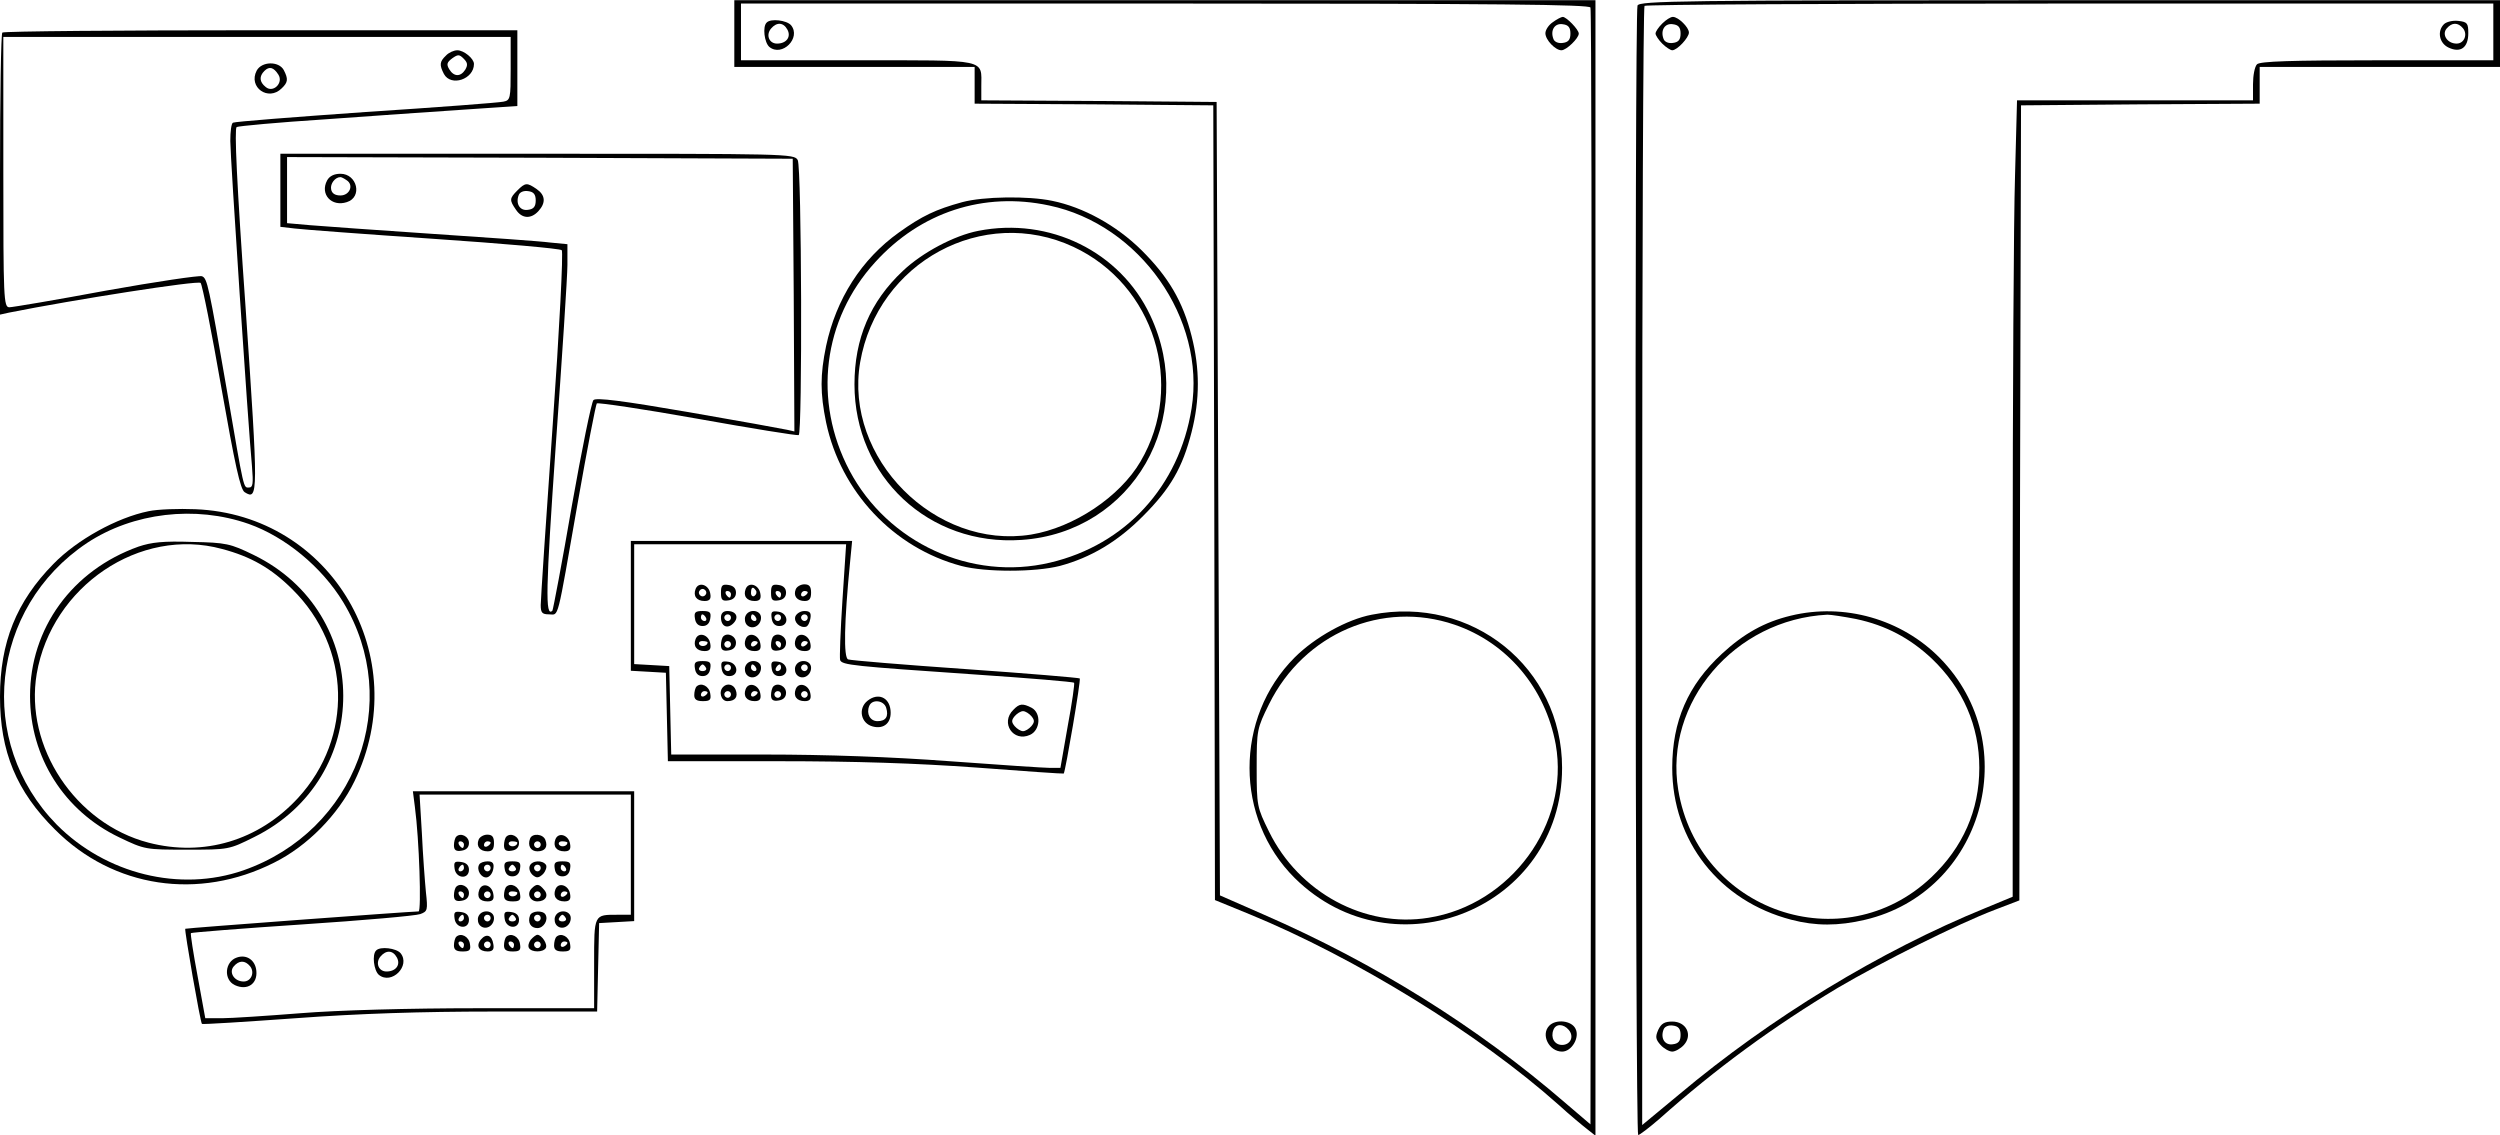 <?xml version="1.0" encoding="UTF-8" standalone="yes"?>
<svg version="1.0" xmlns="http://www.w3.org/2000/svg" width="197.93mm" height="89.88mm" viewBox="0 0 749 340" preserveAspectRatio="xMidYMid meet">
  <g transform="translate(0,340) scale(0.1,-0.1)" fill="#000000" stroke="none">
    <path d="M2200 3300 l0 -100 360 0 360 0 0 -55 0 -55 358 -2 357 -3 3 -1190 2
-1191 105 -43 c316 -130 686 -358 923 -569 35 -32 75 -65 88 -75 l24 -19 0
1701 0 1701 -1290 0 -1290 0 0 -100z m2565 78 c3 -7 4 -763 3 -1680 l-3 -1666
-75 64 c-265 229 -570 419 -905 565 l-130 57 -5 1188 -5 1189 -352 3 -353 2 0
41 c0 84 24 79 -370 79 l-350 0 0 85 0 85 1270 0 c1007 0 1272 -3 1275 -12z"/>
    <path d="M4652 3334 c-12 -8 -22 -23 -22 -33 0 -20 30 -51 48 -51 15 0 52 36
52 50 0 12 -37 50 -48 50 -4 0 -18 -7 -30 -16z m53 -34 c0 -18 -6 -26 -23 -28
-13 -2 -25 3 -28 12 -10 26 4 48 28 44 17 -2 23 -10 23 -28z"/>
    <path d="M2297 3333 c-13 -12 -7 -60 8 -73 38 -31 96 27 65 65 -13 15 -61 21
-73 8z m62 -21 c12 -22 -3 -42 -31 -42 -24 0 -34 26 -18 45 17 20 37 19 49 -3z"/>
    <path d="M4110 1559 c-74 -14 -171 -68 -231 -128 -181 -181 -180 -482 0 -661
299 -295 801 -89 801 330 0 300 -270 518 -570 459z m248 -30 c158 -54 272
-190 303 -359 42 -238 -135 -480 -381 -519 -191 -31 -388 75 -478 258 -36 73
-37 77 -37 191 0 114 1 118 37 191 105 212 340 312 556 238z"/>
    <path d="M4642 328 c-27 -27 -1 -78 38 -78 29 0 54 43 40 69 -12 24 -58 29
-78 9z m58 -13 c17 -20 5 -45 -20 -45 -23 0 -35 22 -26 45 7 19 30 19 46 0z"/>
    <path d="M4906 3384 c-9 -24 -7 -3384 2 -3384 4 0 33 22 63 48 172 153 342
277 535 393 131 77 358 191 471 234 l73 28 2 1191 3 1191 358 3 357 2 0 55 0
55 360 0 360 0 0 100 0 100 -1289 0 c-1166 0 -1289 -2 -1295 -16z m2564 -79
l0 -85 -348 0 c-257 0 -351 -3 -360 -12 -7 -7 -12 -34 -12 -60 l0 -48 -353 0
-354 0 -6 -227 c-4 -124 -7 -661 -7 -1193 l0 -966 -82 -34 c-316 -129 -643
-328 -917 -558 l-111 -92 0 1673 c0 921 3 1677 7 1680 3 4 577 7 1275 7 l1268
0 0 -85z"/>
    <path d="M4980 3330 c-11 -11 -20 -24 -20 -30 0 -5 9 -19 20 -30 11 -11 25
-20 30 -20 15 0 50 38 50 53 0 16 -32 47 -48 47 -7 0 -21 -9 -32 -20z m55 -30
c0 -18 -6 -26 -23 -28 -13 -2 -25 3 -28 12 -10 26 4 48 28 44 17 -2 23 -10 23
-28z"/>
    <path d="M7322 3328 c-21 -21 -14 -57 14 -70 36 -17 59 0 59 43 0 30 -3 34
-30 37 -17 2 -36 -3 -43 -10z m57 -12 c15 -18 4 -46 -19 -46 -28 0 -45 27 -30
45 16 19 34 19 49 1z"/>
    <path d="M5365 1556 c-79 -19 -141 -54 -206 -114 -102 -94 -149 -202 -149
-342 0 -219 141 -399 357 -455 72 -19 141 -19 221 0 352 83 479 524 224 784
-115 117 -287 166 -447 127z m196 -10 c89 -19 161 -57 227 -119 93 -89 142
-201 142 -327 0 -127 -49 -238 -144 -328 -265 -251 -698 -101 -758 262 -43
262 169 511 447 525 11 0 50 -6 86 -13z"/>
    <path d="M4968 315 c-9 -21 -8 -28 7 -45 10 -11 26 -20 35 -20 9 0 25 9 35 20
27 30 7 70 -35 70 -23 0 -33 -6 -42 -25z m67 -15 c0 -18 -6 -26 -23 -28 -24
-4 -38 18 -28 44 3 9 15 14 28 12 17 -2 23 -10 23 -28z"/>
    <path d="M7 3303 c-4 -3 -7 -195 -7 -425 l0 -420 27 6 c195 39 566 97 574 89
5 -5 33 -146 62 -313 41 -232 57 -306 70 -314 41 -26 41 -8 3 550 -27 380 -34
539 -27 544 6 3 125 14 264 23 138 10 325 23 415 29 l162 11 0 114 0 113 -768
0 c-423 0 -772 -3 -775 -7z m1523 -108 c0 -90 -1 -95 -22 -99 -13 -3 -198 -17
-413 -31 -214 -15 -393 -29 -397 -32 -5 -2 -8 -27 -8 -55 0 -48 53 -847 65
-975 4 -51 3 -63 -9 -63 -17 0 -14 -13 -66 290 -55 318 -59 337 -75 343 -7 3
-136 -16 -287 -43 -150 -28 -281 -50 -290 -50 -17 0 -18 26 -18 405 l0 405
760 0 760 0 0 -95z"/>
    <path d="M1336 3234 c-19 -18 -20 -28 -6 -55 21 -39 90 -16 90 30 0 16 -30 41
-50 41 -10 0 -26 -7 -34 -16z m58 -42 c-14 -22 -34 -22 -48 1 -9 15 -7 21 9
33 17 12 21 12 34 -1 12 -12 13 -19 5 -33z"/>
    <path d="M769 3189 c-26 -50 35 -93 75 -53 19 18 20 28 6 55 -15 27 -66 26
-81 -2z m65 -12 c16 -25 -16 -56 -38 -37 -19 15 -20 32 -4 48 15 15 28 11 42
-11z"/>
    <path d="M840 2831 l0 -110 43 -5 c23 -3 211 -17 417 -31 206 -14 378 -29 383
-34 5 -5 -7 -239 -27 -522 -20 -283 -36 -526 -36 -541 0 -23 4 -28 25 -28 30
0 22 -30 86 335 28 160 54 293 57 297 4 3 140 -17 302 -46 162 -29 298 -51
303 -49 11 7 9 801 -3 824 -10 19 -30 19 -780 19 l-770 0 0 -109z m1538 -315
l2 -408 -22 5 c-13 3 -146 27 -296 53 -197 34 -276 44 -284 36 -6 -6 -35 -149
-65 -318 -29 -169 -56 -310 -58 -313 -22 -21 -20 62 10 494 19 264 35 508 35
542 l0 62 -52 5 c-29 4 -188 15 -353 26 -165 11 -330 23 -367 26 l-68 6 0 99
0 99 758 -2 757 -3 3 -409z"/>
    <path d="M980 2860 c-22 -41 13 -80 59 -65 48 15 31 85 -19 85 -19 0 -33 -7
-40 -20z m58 1 c23 -14 10 -46 -18 -46 -16 0 -26 6 -28 19 -3 16 12 36 28 36
3 0 11 -4 18 -9z"/>
    <path d="M1550 2830 c-24 -24 -24 -29 -4 -58 18 -27 45 -28 67 -4 23 25 21 48
-5 66 -29 20 -34 20 -58 -4z m55 -30 c0 -18 -6 -26 -23 -28 -24 -4 -38 18 -28
44 3 9 15 14 28 12 17 -2 23 -10 23 -28z"/>
    <path d="M2883 2795 c-80 -22 -120 -41 -190 -91 -112 -80 -188 -199 -218 -340
-18 -87 -18 -141 0 -229 44 -208 202 -376 405 -430 72 -19 220 -19 295 0 93
25 174 73 250 150 82 82 118 145 145 251 25 98 25 190 0 288 -26 103 -69 177
-151 258 -74 73 -173 128 -267 147 -72 15 -206 13 -269 -4z m260 -10 c272 -57
470 -339 427 -608 -37 -233 -198 -409 -424 -462 -236 -56 -486 59 -601 276
-110 209 -80 452 77 624 136 150 325 212 521 170z"/>
    <path d="M2931 2709 c-72 -14 -168 -65 -226 -120 -98 -92 -145 -203 -145 -340
0 -276 223 -485 500 -466 334 22 531 366 386 673 -90 191 -302 295 -515 253z
m285 -48 c242 -113 336 -413 201 -643 -62 -106 -200 -198 -328 -219 -287 -46
-561 229 -512 516 52 301 369 472 639 346z"/>
    <path d="M445 1869 c-94 -19 -214 -85 -285 -158 -111 -113 -160 -235 -160
-398 0 -164 49 -283 165 -398 175 -175 430 -213 656 -99 99 49 192 143 241
244 181 372 -68 799 -477 815 -49 2 -112 0 -140 -6z m300 -38 c110 -39 219
-129 283 -234 182 -300 39 -686 -299 -804 -190 -66 -412 -11 -559 137 -243
248 -200 650 91 844 138 91 324 113 484 57z"/>
    <path d="M415 1763 c-199 -71 -325 -245 -325 -448 0 -183 102 -344 267 -423
77 -37 79 -37 204 -37 124 0 125 0 201 38 356 176 355 671 -2 845 -70 34 -82
37 -185 39 -86 3 -121 -1 -160 -14z m250 -7 c87 -23 148 -58 211 -121 176
-174 183 -444 17 -625 -118 -128 -283 -177 -448 -134 -219 57 -372 287 -335
506 45 262 309 441 555 374z"/>
    <path d="M1890 1586 l0 -195 53 -3 52 -3 3 -132 3 -133 332 0 c229 0 412 -6
592 -19 143 -11 261 -19 262 -18 5 6 52 281 48 285 -2 2 -156 15 -342 28 -186
13 -344 26 -352 29 -14 5 -12 111 6 293 l6 62 -332 0 -331 0 0 -194z m634 17
c-6 -93 -9 -173 -7 -180 6 -15 38 -18 402 -43 162 -11 297 -22 299 -25 2 -2
-6 -60 -19 -129 l-22 -126 -31 0 c-17 0 -152 9 -301 20 -173 13 -372 20 -552
20 l-282 0 -3 133 -3 132 -52 3 -53 3 0 180 0 179 318 0 317 0 -11 -167z"/>
    <path d="M2084 1636 c-8 -21 3 -36 27 -36 15 0 20 6 17 22 -4 27 -35 37 -44
14z m30 -17 c-3 -5 -10 -7 -15 -3 -5 3 -7 10 -3 15 3 5 10 7 15 3 5 -3 7 -10
3 -15z"/>
    <path d="M2160 1625 c0 -22 4 -26 23 -23 14 2 22 10 22 23 0 13 -8 21 -22 23
-19 3 -23 -1 -23 -23z m30 -5 c0 -5 -2 -10 -4 -10 -3 0 -8 5 -11 10 -3 6 -1
10 4 10 6 0 11 -4 11 -10z"/>
    <path d="M2234 1636 c-8 -21 3 -36 27 -36 15 0 20 6 17 22 -4 27 -35 37 -44
14z m31 -5 c3 -5 1 -12 -5 -16 -5 -3 -10 1 -10 9 0 18 6 21 15 7z"/>
    <path d="M2310 1625 c0 -22 4 -26 23 -23 14 2 22 10 22 23 0 13 -8 21 -22 23
-19 3 -23 -1 -23 -23z m30 -5 c0 -5 -2 -10 -4 -10 -3 0 -8 5 -11 10 -3 6 -1
10 4 10 6 0 11 -4 11 -10z"/>
    <path d="M2384 1635 c-8 -20 4 -35 27 -35 14 0 19 7 19 25 0 18 -5 25 -20 25
-11 0 -23 -7 -26 -15z m36 -9 c0 -3 -4 -8 -10 -11 -5 -3 -10 -1 -10 4 0 6 5
11 10 11 6 0 10 -2 10 -4z"/>
    <path d="M2082 1548 c2 -15 10 -23 23 -23 13 0 21 8 23 23 3 18 -1 22 -23 22
-22 0 -26 -4 -23 -22z m33 2 c3 -5 1 -10 -4 -10 -6 0 -11 5 -11 10 0 6 2 10 4
10 3 0 8 -4 11 -10z"/>
    <path d="M2160 1551 c0 -27 19 -36 37 -18 18 18 9 37 -18 37 -12 0 -19 -7 -19
-19z m30 -1 c0 -5 -4 -10 -10 -10 -5 0 -10 5 -10 10 0 6 5 10 10 10 6 0 10 -4
10 -10z"/>
    <path d="M2233 1554 c-3 -8 -1 -20 5 -26 16 -16 42 -2 42 22 0 24 -38 28 -47
4z m32 -4 c3 -5 1 -10 -4 -10 -6 0 -11 5 -11 10 0 6 2 10 4 10 3 0 8 -4 11
-10z"/>
    <path d="M2312 1548 c2 -15 10 -23 23 -23 30 0 27 39 -3 43 -20 3 -23 0 -20
-20z m28 2 c0 -5 -4 -10 -10 -10 -5 0 -10 5 -10 10 0 6 5 10 10 10 6 0 10 -4
10 -10z"/>
    <path d="M2383 1554 c-6 -17 14 -36 32 -31 6 2 11 13 13 25 3 17 -2 22 -18 22
-11 0 -23 -7 -27 -16z m37 -4 c0 -5 -4 -10 -10 -10 -5 0 -10 5 -10 10 0 6 5
10 10 10 6 0 10 -4 10 -10z"/>
    <path d="M2084 1486 c-8 -21 3 -36 27 -36 15 0 20 6 17 22 -4 27 -35 37 -44
14z m36 -10 c0 -11 -19 -15 -25 -6 -3 5 1 10 9 10 9 0 16 -2 16 -4z"/>
    <path d="M2167 1494 c-4 -4 -7 -16 -7 -26 0 -14 6 -19 23 -16 14 2 22 10 22
23 0 20 -25 32 -38 19z m23 -24 c0 -5 -4 -10 -10 -10 -5 0 -10 5 -10 10 0 6 5
10 10 10 6 0 10 -4 10 -10z"/>
    <path d="M2234 1486 c-8 -21 3 -36 27 -36 15 0 20 6 17 22 -4 27 -35 37 -44
14z m36 -10 c0 -3 -4 -8 -10 -11 -5 -3 -10 -1 -10 4 0 6 5 11 10 11 6 0 10 -2
10 -4z"/>
    <path d="M2317 1494 c-4 -4 -7 -16 -7 -26 0 -14 6 -19 23 -16 14 2 22 10 22
23 0 20 -25 32 -38 19z m23 -24 c0 -5 -2 -10 -4 -10 -3 0 -8 5 -11 10 -3 6 -1
10 4 10 6 0 11 -4 11 -10z"/>
    <path d="M2384 1486 c-8 -21 3 -36 27 -36 15 0 20 6 17 22 -4 27 -35 37 -44
14z m36 -10 c0 -3 -4 -8 -10 -11 -5 -3 -10 -1 -10 4 0 6 5 11 10 11 6 0 10 -2
10 -4z"/>
    <path d="M2082 1398 c2 -15 10 -23 23 -23 13 0 21 8 23 23 3 18 -1 22 -23 22
-22 0 -26 -4 -23 -22z m33 2 c3 -5 -1 -10 -10 -10 -9 0 -13 5 -10 10 3 6 8 10
10 10 2 0 7 -4 10 -10z"/>
    <path d="M2162 1398 c2 -15 10 -23 23 -23 30 0 27 39 -3 43 -20 3 -23 0 -20
-20z m28 2 c0 -5 -4 -10 -10 -10 -5 0 -10 5 -10 10 0 6 5 10 10 10 6 0 10 -4
10 -10z"/>
    <path d="M2233 1404 c-3 -8 -1 -20 5 -26 16 -16 42 -2 42 22 0 24 -38 28 -47
4z m32 -4 c3 -5 1 -10 -4 -10 -6 0 -11 5 -11 10 0 6 2 10 4 10 3 0 8 -4 11
-10z"/>
    <path d="M2312 1398 c2 -15 10 -23 23 -23 30 0 27 39 -3 43 -20 3 -23 0 -20
-20z m28 2 c0 -5 -5 -10 -11 -10 -5 0 -7 5 -4 10 3 6 8 10 11 10 2 0 4 -4 4
-10z"/>
    <path d="M2383 1404 c-3 -8 -1 -20 5 -26 16 -16 42 -2 42 22 0 24 -38 28 -47
4z m37 -4 c0 -5 -4 -10 -10 -10 -5 0 -10 5 -10 10 0 6 5 10 10 10 6 0 10 -4
10 -10z"/>
    <path d="M2087 1344 c-4 -4 -7 -16 -7 -26 0 -13 7 -18 26 -18 21 0 25 4 22 22
-3 23 -27 35 -41 22z m33 -18 c0 -3 -4 -8 -10 -11 -5 -3 -10 -1 -10 4 0 6 5
11 10 11 6 0 10 -2 10 -4z"/>
    <path d="M2167 1343 c-15 -14 -7 -43 12 -43 24 0 33 13 25 34 -6 16 -25 21
-37 9z m23 -23 c0 -5 -4 -10 -10 -10 -5 0 -10 5 -10 10 0 6 5 10 10 10 6 0 10
-4 10 -10z"/>
    <path d="M2234 1336 c-8 -21 3 -36 27 -36 15 0 20 6 17 22 -4 27 -35 37 -44
14z m36 -10 c0 -3 -4 -8 -10 -11 -5 -3 -10 -1 -10 4 0 6 5 11 10 11 6 0 10 -2
10 -4z"/>
    <path d="M2317 1344 c-4 -4 -7 -16 -7 -26 0 -14 6 -19 23 -16 14 2 22 10 22
23 0 20 -25 32 -38 19z m23 -24 c0 -5 -4 -10 -10 -10 -5 0 -10 5 -10 10 0 6 5
10 10 10 6 0 10 -4 10 -10z"/>
    <path d="M2384 1336 c-8 -21 3 -36 27 -36 15 0 20 6 17 22 -4 27 -35 37 -44
14z m36 -16 c0 -5 -4 -10 -10 -10 -5 0 -10 5 -10 10 0 6 5 10 10 10 6 0 10 -4
10 -10z"/>
    <path d="M2599 1301 c-29 -23 -20 -68 16 -77 34 -9 57 12 53 49 -4 39 -38 53
-69 28z m56 -21 c8 -26 -1 -40 -26 -40 -22 0 -34 22 -25 45 8 22 44 18 51 -5z"/>
    <path d="M3036 1274 c-40 -39 0 -98 50 -75 31 14 34 65 5 81 -27 14 -37 13
-55 -6z m54 -19 c10 -12 10 -18 0 -30 -7 -8 -18 -15 -25 -15 -7 0 -18 7 -25
15 -10 12 -10 18 0 30 7 8 18 15 25 15 7 0 18 -7 25 -15z"/>
    <path d="M1243 983 c13 -96 20 -313 11 -313 -36 -1 -697 -50 -699 -52 -3 -3
45 -280 50 -285 1 -2 127 6 281 17 189 14 378 20 591 20 l312 0 3 133 3 132
53 3 52 3 0 195 0 194 -331 0 -332 0 6 -47z m647 -143 l0 -180 -39 0 c-72 0
-71 3 -71 -146 l0 -134 -347 0 c-208 0 -422 -6 -533 -15 -102 -8 -208 -15
-235 -15 l-50 0 -23 126 c-13 69 -22 128 -20 129 2 2 152 14 333 26 182 12
341 26 354 31 22 8 23 12 17 66 -3 31 -9 110 -12 175 l-7 117 317 0 316 0 0
-180z"/>
    <path d="M1367 894 c-4 -4 -7 -16 -7 -26 0 -14 6 -19 23 -16 14 2 22 10 22 23
0 20 -25 32 -38 19z m23 -24 c0 -5 -2 -10 -4 -10 -3 0 -8 5 -11 10 -3 6 -1 10
4 10 6 0 11 -4 11 -10z"/>
    <path d="M1434 885 c-8 -20 4 -35 27 -35 14 0 19 7 19 25 0 18 -5 25 -20 25
-11 0 -23 -7 -26 -15z m36 -9 c0 -3 -4 -8 -10 -11 -5 -3 -10 -1 -10 4 0 6 5
11 10 11 6 0 10 -2 10 -4z"/>
    <path d="M1517 894 c-4 -4 -7 -16 -7 -26 0 -14 6 -19 23 -16 14 2 22 10 22 23
0 20 -25 32 -38 19z m33 -18 c0 -11 -19 -15 -25 -6 -3 5 1 10 9 10 9 0 16 -2
16 -4z"/>
    <path d="M1588 888 c-8 -21 2 -38 22 -38 23 0 32 13 24 34 -7 19 -40 21 -46 4z
m32 -18 c0 -5 -4 -10 -10 -10 -5 0 -10 5 -10 10 0 6 5 10 10 10 6 0 10 -4 10
-10z"/>
    <path d="M1664 886 c-8 -21 3 -36 27 -36 15 0 20 6 17 22 -4 27 -35 37 -44 14z
m36 -10 c0 -11 -19 -15 -25 -6 -3 5 1 10 9 10 9 0 16 -2 16 -4z"/>
    <path d="M1362 798 c4 -30 43 -33 43 -3 0 13 -8 21 -23 23 -20 3 -23 0 -20
-20z m28 2 c0 -5 -5 -10 -11 -10 -5 0 -7 5 -4 10 3 6 8 10 11 10 2 0 4 -4 4
-10z"/>
    <path d="M1436 811 c-10 -16 6 -42 23 -39 9 2 17 13 19 26 3 16 -2 22 -17 22
-11 0 -22 -4 -25 -9z m34 -11 c0 -5 -4 -10 -10 -10 -5 0 -10 5 -10 10 0 6 5
10 10 10 6 0 10 -4 10 -10z"/>
    <path d="M1512 798 c2 -15 10 -23 23 -23 13 0 21 8 23 23 3 18 -1 22 -23 22
-22 0 -26 -4 -23 -22z m33 2 c3 -5 -1 -10 -10 -10 -9 0 -13 5 -10 10 3 6 8 10
10 10 2 0 7 -4 10 -10z"/>
    <path d="M1587 806 c-3 -8 1 -20 9 -27 12 -10 18 -9 31 3 8 9 12 21 9 27 -10
16 -43 14 -49 -3z m33 -6 c0 -5 -4 -10 -10 -10 -5 0 -10 5 -10 10 0 6 5 10 10
10 6 0 10 -4 10 -10z"/>
    <path d="M1662 798 c2 -15 10 -23 23 -23 13 0 21 8 23 23 3 18 -1 22 -23 22
-22 0 -26 -4 -23 -22z m33 2 c3 -5 1 -10 -4 -10 -6 0 -11 5 -11 10 0 6 2 10 4
10 3 0 8 -4 11 -10z"/>
    <path d="M1367 744 c-4 -4 -7 -16 -7 -26 0 -14 6 -19 23 -16 14 2 22 10 22 23
0 20 -25 32 -38 19z m23 -24 c0 -5 -2 -10 -4 -10 -3 0 -8 5 -11 10 -3 6 -1 10
4 10 6 0 11 -4 11 -10z"/>
    <path d="M1436 735 c-8 -22 1 -35 25 -35 15 0 20 6 17 22 -4 27 -33 36 -42 13z
m34 -15 c0 -5 -4 -10 -10 -10 -5 0 -10 5 -10 10 0 6 5 10 10 10 6 0 10 -4 10
-10z"/>
    <path d="M1517 744 c-4 -4 -7 -16 -7 -26 0 -13 7 -18 26 -18 21 0 25 4 22 22
-3 23 -27 35 -41 22z m33 -18 c0 -11 -19 -15 -25 -6 -3 5 1 10 9 10 9 0 16 -2
16 -4z"/>
    <path d="M1593 739 c-16 -16 -5 -39 17 -39 25 0 35 18 20 35 -15 18 -22 19
-37 4z m27 -19 c0 -5 -4 -10 -10 -10 -5 0 -10 5 -10 10 0 6 5 10 10 10 6 0 10
-4 10 -10z"/>
    <path d="M1664 736 c-8 -21 3 -36 27 -36 15 0 20 6 17 22 -4 27 -35 37 -44 14z
m36 -10 c0 -3 -4 -8 -10 -11 -5 -3 -10 -1 -10 4 0 6 5 11 10 11 6 0 10 -2 10
-4z"/>
    <path d="M1362 648 c4 -30 43 -33 43 -3 0 13 -8 21 -23 23 -20 3 -23 0 -20
-20z m28 2 c0 -5 -5 -10 -11 -10 -5 0 -7 5 -4 10 3 6 8 10 11 10 2 0 4 -4 4
-10z"/>
    <path d="M1433 654 c-3 -8 -1 -20 5 -26 16 -16 42 -2 42 22 0 24 -38 28 -47 4z
m37 -4 c0 -5 -4 -10 -10 -10 -5 0 -10 5 -10 10 0 6 5 10 10 10 6 0 10 -4 10
-10z"/>
    <path d="M1512 648 c4 -30 43 -33 43 -3 0 13 -8 21 -23 23 -20 3 -23 0 -20
-20z m33 2 c3 -5 -1 -10 -10 -10 -9 0 -13 5 -10 10 3 6 8 10 10 10 2 0 7 -4
10 -10z"/>
    <path d="M1588 658 c-8 -21 2 -38 22 -38 19 0 34 25 24 41 -8 13 -41 11 -46
-3z m32 -8 c0 -5 -4 -10 -10 -10 -5 0 -10 5 -10 10 0 6 5 10 10 10 6 0 10 -4
10 -10z"/>
    <path d="M1663 654 c-3 -8 -1 -20 5 -26 16 -16 42 -2 42 22 0 24 -38 28 -47 4z
m32 -4 c3 -5 -1 -10 -10 -10 -9 0 -13 5 -10 10 3 6 8 10 10 10 2 0 7 -4 10
-10z"/>
    <path d="M1367 594 c-4 -4 -7 -16 -7 -26 0 -13 7 -18 26 -18 21 0 25 4 22 22
-3 23 -27 35 -41 22z m23 -24 c0 -5 -2 -10 -4 -10 -3 0 -8 5 -11 10 -3 6 -1
10 4 10 6 0 11 -4 11 -10z"/>
    <path d="M1441 586 c-16 -19 -6 -36 20 -36 15 0 20 6 17 22 -4 27 -21 33 -37
14z m29 -16 c0 -5 -4 -10 -10 -10 -5 0 -10 5 -10 10 0 6 5 10 10 10 6 0 10 -4
10 -10z"/>
    <path d="M1517 594 c-4 -4 -7 -16 -7 -26 0 -13 7 -18 26 -18 21 0 25 4 22 22
-3 23 -27 35 -41 22z m23 -24 c0 -5 -2 -10 -4 -10 -3 0 -8 5 -11 10 -3 6 -1
10 4 10 6 0 11 -4 11 -10z"/>
    <path d="M1590 585 c-6 -8 -9 -19 -5 -25 8 -13 42 -13 50 0 7 11 -12 40 -25
40 -4 0 -13 -7 -20 -15z m30 -15 c0 -5 -4 -10 -10 -10 -5 0 -10 5 -10 10 0 6
5 10 10 10 6 0 10 -4 10 -10z"/>
    <path d="M1667 594 c-4 -4 -7 -16 -7 -26 0 -13 7 -18 26 -18 21 0 25 4 22 22
-3 23 -27 35 -41 22z m33 -18 c0 -3 -4 -8 -10 -11 -5 -3 -10 -1 -10 4 0 6 5
11 10 11 6 0 10 -2 10 -4z"/>
    <path d="M1127 553 c-13 -12 -7 -60 8 -73 38 -31 96 27 65 65 -13 15 -61 21
-73 8z m62 -21 c12 -22 -3 -42 -31 -42 -24 0 -34 26 -18 45 17 20 37 19 49 -3z"/>
    <path d="M710 532 c-37 -12 -41 -67 -6 -83 37 -17 68 4 64 43 -3 32 -29 50
-58 40z m39 -26 c15 -18 4 -46 -19 -46 -28 0 -45 27 -30 45 16 19 34 19 49 1z"/>
  </g>
</svg>